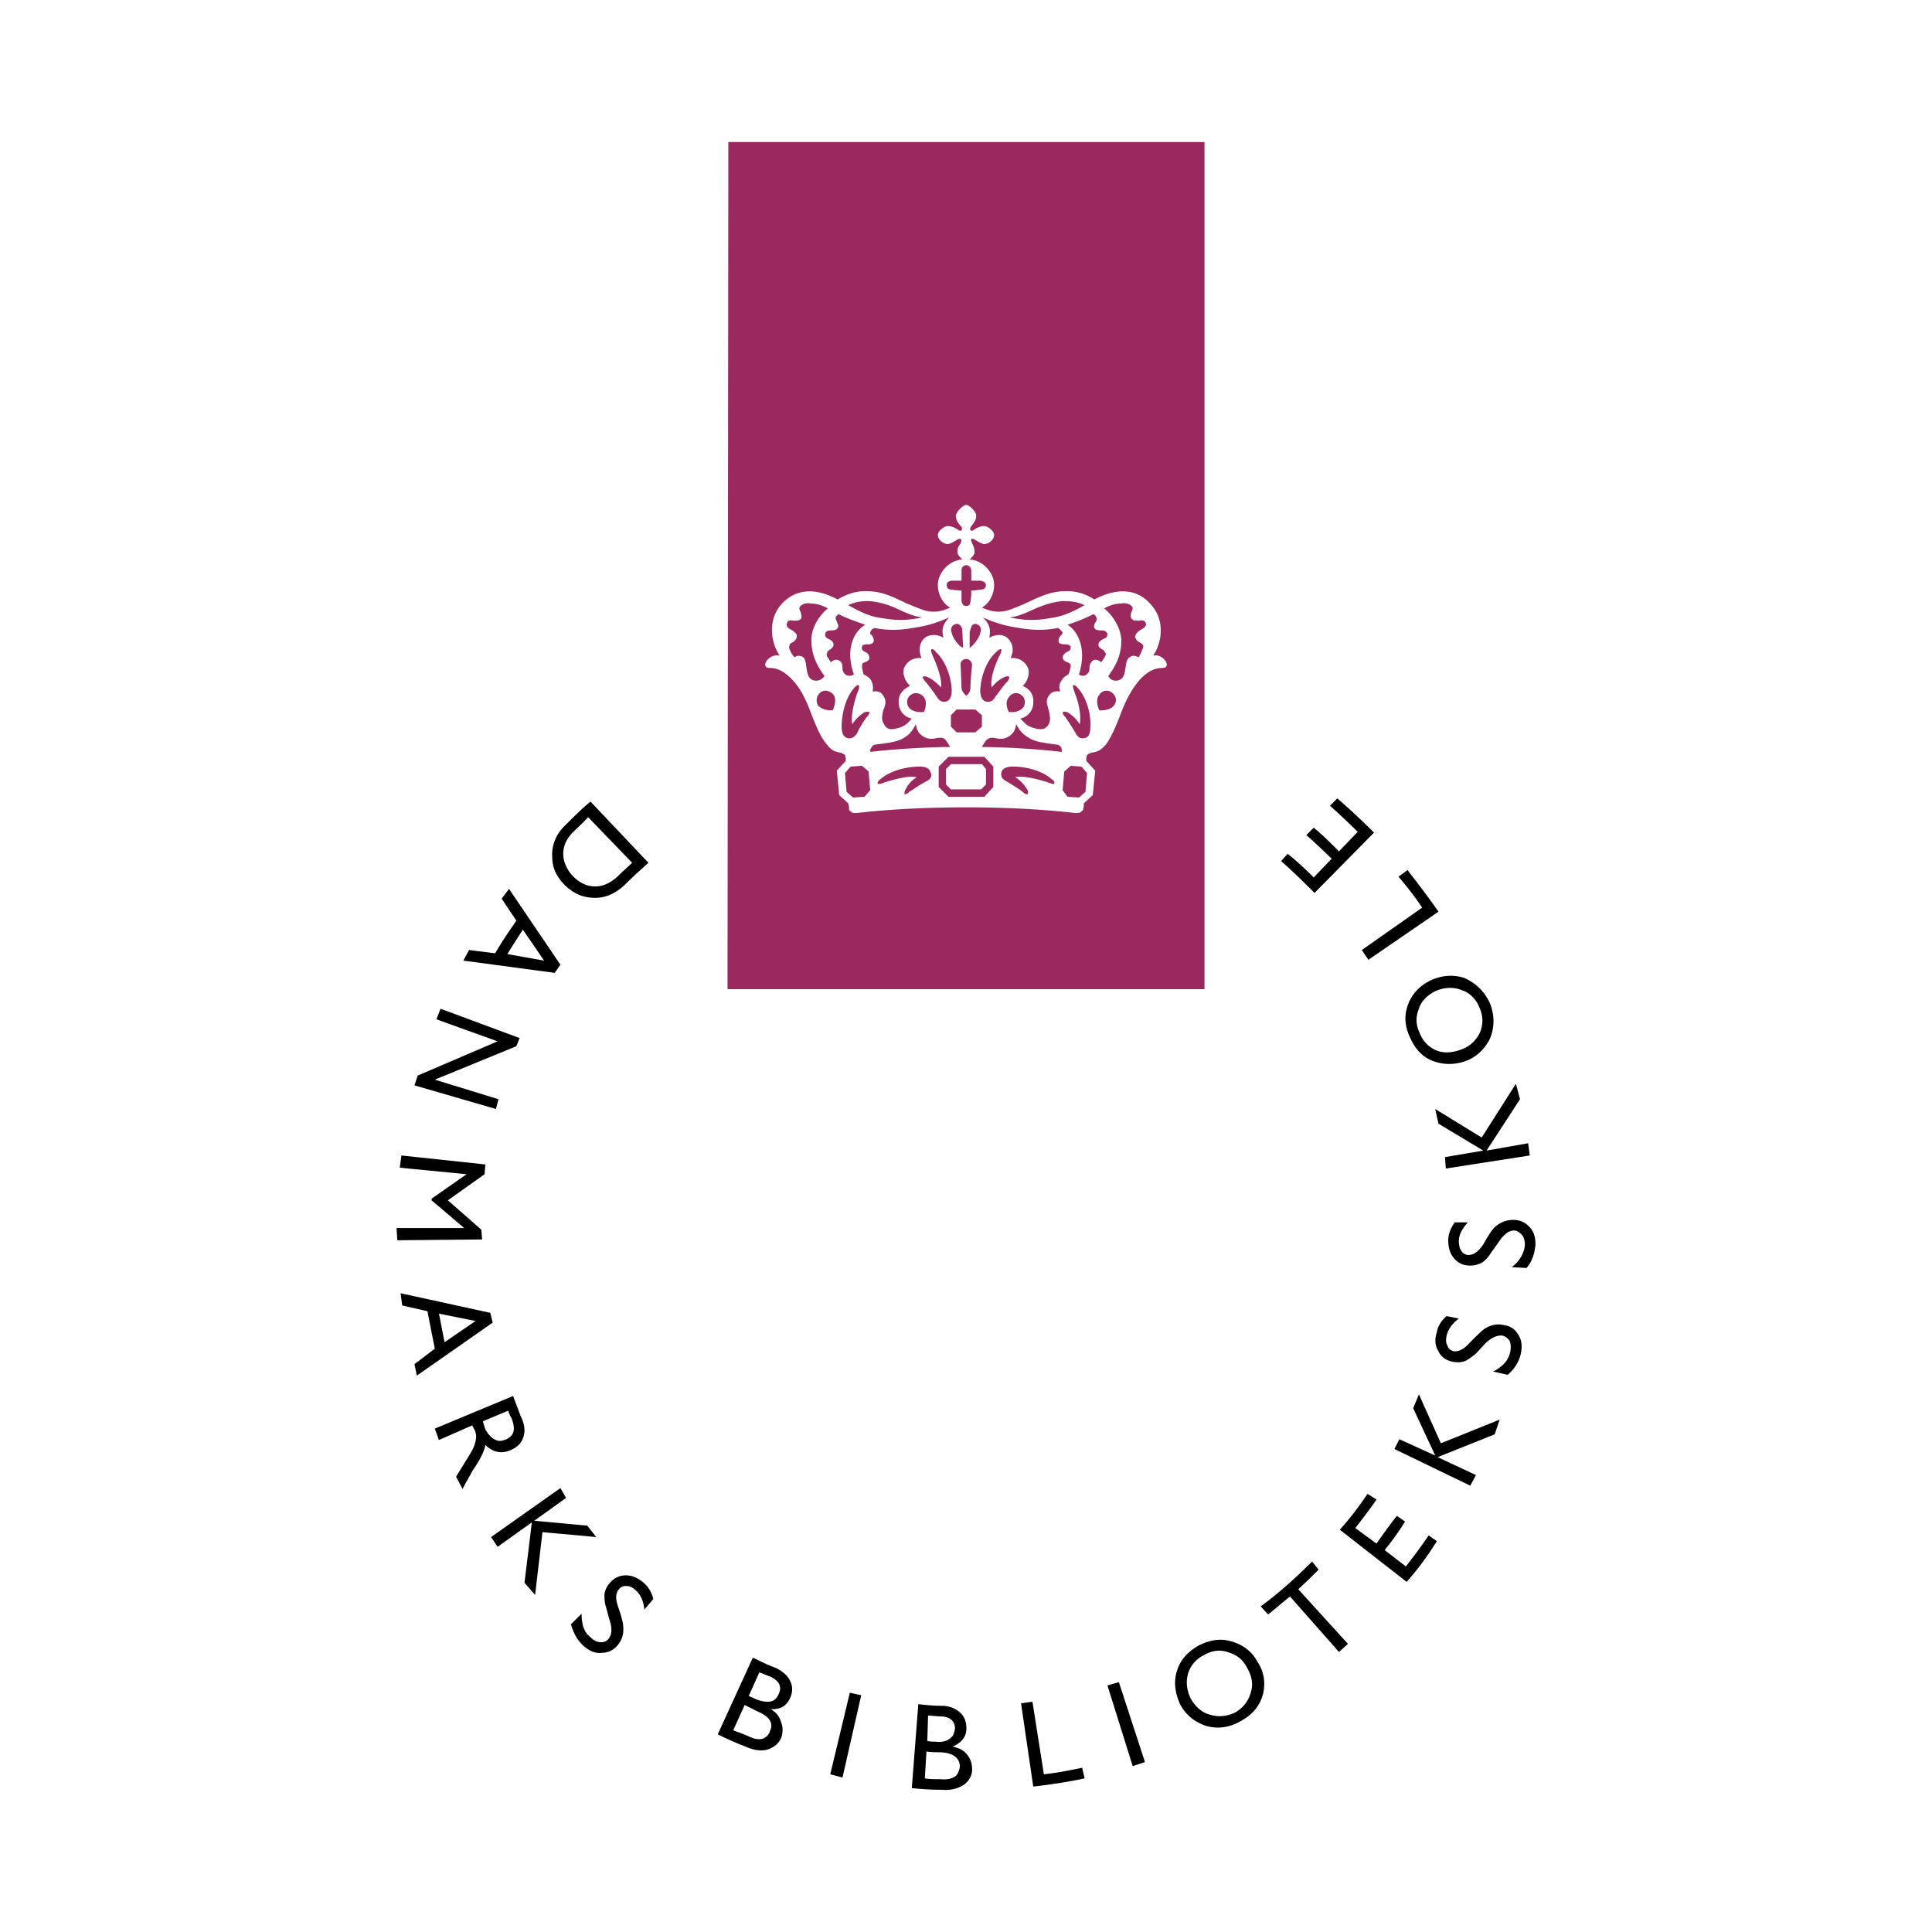 <svg xmlns="http://www.w3.org/2000/svg" width="2500" height="2500" viewBox="0 0 192.756 192.756"><g fill-rule="evenodd" clip-rule="evenodd"><path fill="#fff" d="M0 0h192.756v192.756H0V0z"/><path d="M55.91 96.248l-5.125-7.564-.732.976 1.464 2.196c-.732 1.058-1.464 2.115-2.115 3.253l-2.604-.325-.569 1.057 9.11 1.221.571-.814zm-5.287-1.057c.325-.569 1.139-1.79 1.546-2.44l2.115 3.091-3.661-.651zM151.488 133.178c.324.488.406 1.139.244 1.871-.164.812-.65 1.545-1.303 2.115l-1.463-.326c.977-.488 1.545-1.139 1.707-1.951.082-.408.082-.814-.08-1.139a1.27 1.27 0 0 0-.65-.488c-.488-.082-1.141.162-1.791.812l-.895.977c-.406.326-.732.568-1.057.732-.408.162-.814.162-1.303.08-.65-.162-1.139-.486-1.383-1.057-.324-.488-.406-1.139-.162-1.871.082-.568.406-1.139.977-1.627l1.221.244c-.652.488-1.059 1.059-1.221 1.709-.082.406-.082.732.08.977.082.324.326.486.57.568.488.082 1.057-.162 1.627-.812.732-.732 1.221-1.221 1.465-1.383.568-.408 1.301-.57 1.951-.408.652.082 1.14.408 1.466.977zM48.101 123.66l-8.459.082-.082-1.221h6.752l-3.254-2.765v-.162l3.497-2.442-6.67-.65.163-1.219 8.378.895-.081.974-3.66 2.604 3.335 2.93.081.974zM143.76 143.996l5.857-2.359-.488 1.465-5.693 2.277 3.822 1.789-.569 1.059-7.566-3.661.488-.976 3.58 1.627-2.197-4.719.57-1.383 2.196 4.881zM49.484 110.646l-8.134-2.359.325-.976 7.971-3.416-6.1-2.198.407-1.056 7.89 2.927-.325.815-8.135 3.334 6.345 1.953-.244.976zM56.398 88.358c.732.651 1.546 1.22 3.01 1.22 1.058 0 2.115-.488 3.01-1.383.732-.732 1.464-1.383 2.277-2.115l-5.775-6.101c-.731.57-1.545 1.383-2.44 2.278-.976.895-1.464 2.034-1.383 3.253-.001 1.14.487 2.034 1.301 2.848zm.894-5.45c.488-.488.977-.895 1.383-1.383l4.393 4.556c-.325.325-.895.813-1.301 1.22-.732.732-1.545 1.139-2.359 1.139s-1.545-.326-2.196-.976a3.52 3.52 0 0 1-.976-1.79c-.163-.976.162-1.953 1.056-2.766zM141.889 90.554c-.812-1.22-1.545-2.115-2.357-3.091l.895-.651c.895 1.139 2.195 2.847 3.09 4.148l-6.994 4.799-.652-.976 6.018-4.229zM147.828 113.492l3.416-5.367.406 1.545-3.336 5.125 4.149-.733.164 1.221-8.379 1.301-.08-1.139 3.822-.65-4.474-2.686-.325-1.463 4.637 2.846zM140.506 100.152c-.406 1.059-.406 2.115.164 3.336.488 1.139 1.219 1.951 2.277 2.359 1.057.406 2.195.406 3.334 0 1.059-.408 1.871-1.221 2.359-2.197.488-1.139.488-2.359 0-3.578-.568-1.221-1.465-2.035-2.604-2.523-1.057-.324-2.195-.242-3.254.244-1.055.488-1.868 1.303-2.276 2.359zm5.287-1.382c.814.244 1.465.895 1.791 1.709.406.895.406 1.707.08 2.521-.406.812-.975 1.383-1.871 1.709-.895.324-1.707.406-2.521.08-.732-.324-1.301-.895-1.627-1.709-.406-.895-.406-1.625-.08-2.439.244-.812.895-1.383 1.707-1.789.814-.327 1.708-.407 2.521-.082zM127.816 85.917l.65-.732c.732.569 1.629 1.383 2.604 2.359l1.789-1.871a71.036 71.036 0 0 0-2.521-2.359l.732-.732c.732.569 1.709 1.546 2.521 2.359l1.871-1.952a97.35 97.35 0 0 0-2.766-2.604l.732-.732a72.99 72.99 0 0 1 3.66 3.417l-5.938 6.019c-.974-.975-2.195-2.195-3.334-3.172zM48.915 130.982l-8.948-1.953.163 1.221 2.521.568c.244 1.303.488 2.521.732 3.742l-2.034 1.545.244 1.139 7.565-5.287-.243-.975zm-4.556 2.928c-.163-.732-.407-2.115-.569-2.848l3.66.732-3.091 2.116zM153.195 124.148c-.08.895-.324 1.709-.895 2.359l-1.463-.082c.812-.65 1.219-1.383 1.301-2.195 0-.406-.082-.814-.326-1.059-.244-.242-.488-.406-.73-.406-.57 0-1.059.406-1.547 1.139l-.812 1.139c-.244.408-.57.732-.814.895a2.29 2.29 0 0 1-1.219.326c-.732 0-1.221-.244-1.627-.732-.408-.488-.57-1.057-.57-1.789 0-.65.244-1.221.65-1.789h1.303c-.57.65-.895 1.219-.895 1.871 0 .406.08.732.242.975.164.244.408.408.732.408.488 0 .977-.326 1.465-1.059.488-.895.895-1.463 1.057-1.627a2.65 2.65 0 0 1 1.953-.812c.65 0 1.139.244 1.545.65.488.488.65 1.056.65 1.788zM65.183 159.533l-.895 1.057c-.082-.895-.407-1.545-.895-1.951-.244-.244-.57-.406-.895-.406s-.569.08-.732.324c-.325.326-.407.895-.082 1.789.326.977.488 1.547.488 1.871.082.732-.081 1.383-.569 1.953a2.005 2.005 0 0 1-1.545.732c-.651.08-1.22-.164-1.79-.652-.651-.568-1.058-1.301-1.302-2.195l1.058-1.059c0 1.059.244 1.873.895 2.359.326.326.651.488 1.058.488.244 0 .569-.08.732-.324.326-.408.407-1.059.082-1.953l-.325-1.221c-.163-.488-.163-.975-.163-1.301.082-.406.244-.812.569-1.139a2.005 2.005 0 0 1 1.546-.732c.65 0 1.22.244 1.79.732.487.407.812.978.975 1.628zM95.036 174.256c.977-.406 1.383-1.057 1.383-1.789 0-.65-.162-1.139-.569-1.547-.406-.406-1.058-.73-1.871-.73s-1.627-.082-2.359-.164l-.651 8.379c.895.082 1.871.162 3.01.162.976.082 1.708-.162 2.278-.568.488-.406.731-.895.731-1.465 0-.568-.162-1.057-.488-1.463-.325-.409-.732-.653-1.464-.815zm-2.441-3.092c.326 0 .977.082 1.221.082.976 0 1.464.488 1.464 1.221-.081.406-.163.732-.407.895-.326.326-.813.488-1.545.406-.244 0-.569 0-.813-.08l.08-2.524zm2.766 6.02c-.326.244-.814.408-1.545.326-.407 0-1.139 0-1.545-.082l.162-2.684c.407.082.977.082 1.464.082 1.22.08 1.871.568 1.871 1.463-.081.326-.163.65-.407.895zM84.787 168.887l1.138.244-1.87 8.217-1.221-.327 1.953-8.134zM107.969 176.371l.244 1.057c-1.463.326-3.578.652-5.125.814l-1.219-8.297 1.139-.164 1.139 7.24c1.464-.162 2.603-.406 3.822-.65zM111.631 167.83l2.601 7.971-1.22.408-2.522-8.053 1.141-.326zM77.303 166.365c-.732-.244-1.464-.65-2.196-.977l-3.498 7.646c.814.408 1.708.814 2.766 1.221.895.406 1.708.488 2.359.244.569-.244.976-.57 1.22-1.139.163-.488.163-1.057 0-1.465-.163-.568-.407-.977-1.058-1.383 1.058.082 1.626-.406 1.952-1.139.244-.568.244-1.139 0-1.627-.244-.566-.812-1.055-1.545-1.381zm-.488 6.346c-.081.324-.325.568-.65.732-.407.162-.895.08-1.546-.244-.406-.164-1.057-.406-1.464-.57l1.139-2.521 1.302.65c1.138.488 1.626 1.138 1.219 1.953zm.895-3.742c-.163.406-.407.65-.651.732-.407.162-.976.08-1.627-.162a6.47 6.47 0 0 0-.732-.326l1.058-2.359c.244.082.813.326 1.057.406.895.408 1.221.976.895 1.709zM122.855 163.764c-1.059-.326-2.115-.164-3.254.406-1.139.65-1.871 1.463-2.197 2.604-.324 1.057-.162 2.113.326 3.252.57 1.059 1.383 1.709 2.441 2.115 1.219.408 2.439.244 3.578-.406 1.221-.65 1.953-1.545 2.277-2.766.244-1.139.082-2.195-.568-3.172-.569-1.059-1.464-1.709-2.603-2.033zm1.952 5.043c-.244.895-.73 1.545-1.545 2.033-.812.406-1.709.488-2.521.244-.895-.244-1.465-.814-1.953-1.627-.406-.895-.486-1.709-.244-2.521a3.007 3.007 0 0 1 1.547-1.789c.812-.488 1.627-.57 2.359-.326.895.244 1.545.732 1.951 1.545.488.814.65 1.626.406 2.441zM51.029 144.646c.651-.324 1.058-.73 1.22-1.383.163-.568.082-1.219-.325-2.033l-.732-1.951-7.809 3.254.407 1.139 3.335-1.465c.082.244.163.326.244.488.163.406.163.732.081 1.057-.081.488-.325.977-.895 1.871l-1.057 1.709.651 1.221c.325-.652.732-1.303.976-1.791.407-.568 1.22-1.871 1.301-2.602.814.813 1.709.895 2.603.486zm-1.545-.974c-.407-.164-.732-.488-1.058-1.059-.081-.244-.162-.488-.244-.812l2.521-1.059c.081.244.163.488.325.732.407 1.059.326 1.709-.488 2.115-.405.163-.731.245-1.056.083zM59.489 153.352l-5.368-.489-.733 6.264-1.057-1.221.732-6.019-3.417 2.439-.65-.974 6.914-4.881.569.976-3.172 2.278 5.287.488.895 1.139zM142.539 153.188l.814.57a29.043 29.043 0 0 1-3.01 4.066l-6.67-5.205c.895-.977 1.953-2.359 2.766-3.58l.895.57c-.488.732-1.301 1.789-2.115 2.848l2.115 1.545c.57-.814 1.383-1.953 2.033-2.766l.814.568c-.488.814-1.303 1.953-2.033 2.848l2.113 1.627a49.868 49.868 0 0 0 2.278-3.091zM129.525 158.557l4.961 5.451-.895.812-4.881-5.531c-.65.488-1.463 1.221-2.195 1.789l-.732-.812c1.789-1.303 3.498-2.848 5.125-4.475l.65.814c-.488.487-1.3 1.301-2.033 1.952z"/><path fill="#9a2a5d" d="M72.585 98.689h47.587V14.173H72.667l-.082 84.516z"/><path d="M96.418 50.371c.244 0 .976.651.976 1.057 0 .325-.08.569-.488 1.058-.081.163-.163.244-.081.407.081.082.245.082.407-.082.406-.244.65-.325.977-.325.324 0 .975.488.975.895 0 .407-.488.895-.975.895-.244 0-.652-.244-.895-.407-.164-.081-.327-.163-.408-.081-.081.081 0 .162.081.406.083.244.245.407.245.895 0 .244-.245.488-.488.732 1.383.082 2.439 1.383 2.439 2.521 0 .977-.488 1.871-1.219 2.278.812.326 1.139.407 1.707.407.732 0 1.465-.325 2.604-.813 1.057-.488 2.277-1.139 3.66-1.22 1.303-.082 2.197.162 3.254.813 2.277-1.22 4.311-1.057 5.613.488 1.383 1.464 1.221 3.66.244 5.125.65-.163 1.139.325 1.301.65.162.326 0 .57-.324.57-.732 0-1.385.244-2.197 1.057-.814.895-1.465 2.034-2.033 3.579-.57 1.464-.977 2.359-1.465 3.01-.568.651-.895.732-1.465.813-.162.081-.244.081-.406.244-.08.163-.08.325-.08.569l.895.976-.244 2.44-.895.813v.326c-.082.326-.082.407-.244.488-.164.163-.244.163-.57.163-3.578-.407-7.238-.569-10.9-.569-3.742 0-7.402.163-10.981.569-.326 0-.407 0-.57-.163-.163-.082-.163-.163-.163-.488l-.081-.326-.895-.813-.244-2.44.895-.976c0-.244 0-.407-.082-.569-.163-.163-.244-.163-.407-.244-.488-.081-.895-.163-1.383-.813-.569-.651-.976-1.545-1.545-3.01-.569-1.545-1.139-2.684-2.033-3.579-.813-.813-1.464-1.057-2.196-1.057-.325 0-.488-.244-.325-.57.162-.325.65-.813 1.383-.65-.977-1.464-1.139-3.661.163-5.125 1.382-1.545 3.335-1.708 5.612-.488 1.139-.651 2.034-.895 3.254-.813 1.464.081 2.603.731 3.66 1.22 1.22.488 1.871.813 2.603.813.569 0 .977-.081 1.708-.407-.731-.407-1.22-1.301-1.22-2.278 0-1.139 1.057-2.44 2.44-2.521-.244-.244-.488-.488-.488-.732 0-.488.163-.651.325-.895.082-.244.082-.325 0-.406-.081-.082-.244 0-.406.081-.244.163-.651.407-.896.407-.487 0-.976-.488-.976-.895 0-.406.651-.895.976-.895.326 0 .57.082.977.325.163.163.325.163.407.082.082-.163.082-.244-.082-.407-.406-.488-.488-.732-.488-1.058.082-.406.732-1.057 1.057-1.057zm-4.229 20.661s.406-.895 0-1.464c-.325-.407-.895-.569-1.302-.244-.407.244-.488.813-.244 1.22.488.651 1.546.488 1.546.488zm-9.11-.162s.488-.977.081-1.546c-.325-.406-.895-.569-1.301-.244s-.488.895-.244 1.302c.488.569 1.464.488 1.464.488zm4.962-9.193c1.464.244 2.44.244 3.986-.081-.813-.082-1.546-.407-2.603-.895a8.263 8.263 0 0 0-2.685-.732c-.895 0-1.383.082-2.115.407 1.464.813 2.196 1.139 3.417 1.301zm6.344 12.202c-.163-.244-.407-.326-.895-.244-.407.082-.895.163-1.382-.163-.488-.325-.651-.65-.732-1.22-.407.732-.569.976-1.22 1.382s-1.627.488-2.766.651a.448.448 0 0 0-.407.244c-.163.163-.163.325-.163.488 2.766-.326 6.182-.488 7.971-.488-.081-.162-.244-.406-.406-.65zm-7.727 3.091l-.651-.569-1.139.081-.569.65.163 1.871.65.569 1.139-.081.569-.651-.162-1.87zm6.751-11.876c-.163-.244-.244-.325-.488-.325-.082.244.082.488.163.732.488 1.058.895 2.278.813 3.091-.407-.407-.732-.732-1.22-.976-.325-.163-.488-.163-.65-.082.082.163.163.326.325.488.325.407.895 1.139 1.139 1.546.326.488.651.488.976.407.325-.163.488-.488.488-1.139-.082-1.546-.732-3.01-1.546-3.742zm-9.436 7.402c0 .732.244 1.057.569 1.139s.651 0 .977-.488c.163-.407.65-1.22.976-1.627.163-.163.244-.325.244-.488-.081 0-.325-.082-.569.081a3.807 3.807 0 0 0-1.139 1.139c-.163-.814.163-2.115.488-3.092.163-.325.244-.569.163-.813-.244 0-.326.163-.488.326-.733.813-1.221 2.359-1.221 3.823zm3.905 5.206c-.163.163-.326.244-.326.488.244.082.488-.081.813-.163 1.058-.325 2.277-.651 3.091-.488-.488.325-.813.65-1.058 1.139-.162.244-.162.406-.162.569.162 0 .325-.082.488-.244.488-.325 1.22-.813 1.708-1.058.488-.244.57-.569.407-.895-.081-.325-.407-.569-1.057-.569-1.545.001-3.01.489-3.904 1.221zm8.134-14.641c0-.244 0-.326-.082-.488-.163-.325-.488-.407-.732-.244-.244.081-.407.488-.244.813.081.407.407.895.813 1.302.081.082.244.163.325.163l-.08-1.546zm-1.302-1.465c-1.464.651-2.521.895-3.66 1.058-1.383.244-2.522.244-3.823 0-.082.081-.163.081-.244.163-.082.082-.163.244-.163.325 0 .163.081.163.163.244.163.244.244.488.163.651-.082.163-.244.244-.488.244-.488 0-.651.081-.651.244-.082.244.082.406.244.488.407.163.488.407.488.651 0 .163-.163.325-.488.406-.082.082-.163.082-.244.163v.244c0 .325.082.488.163.813.325.163.488.244.732.57.163.325.244.65.163 1.139.407-.081.814 0 1.058.406.325.488.244.895 0 1.465-.163.65-.163 1.057.082 1.383.244.569.813.569 1.301.406.732-.163 1.058-.488 1.464-.976-.651-.082-1.301-.732-1.301-1.545-.082-.813.406-1.383 1.139-1.708-.407-.326-.895-1.221-.569-1.871.325-.651.976-.976 1.708-.895-.325-.732-.244-1.546.326-2.034.569-.406 1.301-.325 1.871 0-.247-.732-.084-1.383.566-2.034zm-8.377.733c-.977-.326-1.871-.651-2.685-1.058l-.244.244c-.081.163 0 .326.082.488.081.244.244.407.081.651-.081.163-.244.244-.732.244-.326 0-.488.163-.488.325-.082.244.081.406.244.488.569.244.569.488.569.651 0 .163-.163.325-.407.488-.163.081-.244.244-.244.325-.081.081 0 .163 0 .325.163.163.244.407.407.569.244-.244.57-.325.813-.163.244.163.326.326.326.732s.163.569.407.732c.244.081.488.081.732-.082-.895-2.519-.001-4.309 1.139-4.959zm-5.37 1.626c-.081-1.22.732-2.521 1.627-3.253-.569-.326-1.139-.488-1.708-.488-.244-.081-.732 0-.895.163-.163.082-.326.244-.163.57.163.325.163.65.082.813-.244.163-.244.163-.813.163-.326-.081-.488 0-.57.244-.081.244 0 .407.244.569.569.326.732.488.732.732s-.163.488-.488.65c-.163.082-.244.163-.244.326-.081.163 0 .325.082.488.082.244.244.407.407.651.325-.244.651-.163.895 0 .244.244.244.651.325 1.139.082.487.163.976.651 1.139.488.162.895-.082 1.139-.407-.896-1.221-1.303-2.279-1.303-3.499zm21.15 6.589c.244-.407.162-.976-.244-1.22-.406-.325-.977-.163-1.221.244-.488.569 0 1.464 0 1.464s.977.163 1.465-.488zm9.03-.163c.324-.407.244-.977-.244-1.302-.408-.325-.977-.162-1.221.244-.488.569 0 1.546 0 1.546s1.056.082 1.465-.488zm-2.93-10.005c-.732-.325-1.301-.407-2.195-.407-.895.082-1.709.326-2.686.732-1.057.488-1.789.813-2.602.895 1.545.325 2.602.325 3.984.081 1.222-.162 2.036-.488 3.499-1.301zM97.965 74.53c1.871 0 5.205.163 7.971.488 0-.163 0-.326-.08-.488-.164-.163-.244-.244-.488-.244-1.139-.163-2.035-.244-2.686-.651s-.895-.65-1.301-1.382c-.082.569-.244.895-.732 1.22s-.977.244-1.383.163-.65 0-.895.244c-.162.243-.326.487-.406.65zm8.053 4.311l.488.651 1.139.081.65-.569.162-1.871-.568-.65-1.059-.081-.65.569-.162 1.87zm-8.217-10.005c0 .65.164.976.488 1.139.326.082.732.082.977-.407.326-.407.814-1.139 1.221-1.546.162-.162.162-.325.244-.488-.164-.082-.326-.082-.65.082-.488.244-.814.569-1.141.976-.162-.813.244-2.034.732-3.091.164-.244.244-.488.244-.732-.244 0-.324.082-.568.325-.815.732-1.465 2.196-1.547 3.742zm9.761-.163c-.162-.163-.244-.326-.488-.326-.08.244.082.488.164.813.406.977.65 2.278.486 3.092a3.773 3.773 0 0 0-1.139-1.139c-.244-.163-.406-.081-.568-.081 0 .163.082.325.244.488.324.407.812 1.22 1.057 1.627.244.488.57.569.895.488.406-.082.57-.407.57-1.139.08-1.464-.488-3.01-1.221-3.823zm-6.507 7.809c-.73 0-1.057.244-1.139.569-.08.325 0 .651.488.895.406.244 1.221.732 1.627 1.058.162.163.326.244.488.244.082-.163.082-.325-.082-.569a3.784 3.784 0 0 0-1.139-1.139c.814-.163 2.115.163 3.172.488.244.082.57.244.732.163 0-.244-.08-.325-.324-.488-.814-.733-2.358-1.221-3.823-1.221zm-4.311-11.876c.082 0 .163-.081.244-.163.407-.407.733-.895.813-1.302.164-.325 0-.732-.244-.813-.242-.163-.569-.082-.65.244-.081.163-.081.244-.163.488v1.546zm1.951-.977c.57-.325 1.303-.406 1.791 0 .568.488.732 1.302.324 2.034.732-.082 1.383.244 1.709.895.326.65-.082 1.545-.488 1.871.732.325 1.139.895 1.057 1.708 0 .813-.65 1.464-1.301 1.545.488.488.732.813 1.465.976.568.163 1.057.163 1.383-.406.162-.326.162-.732 0-1.383-.164-.57-.326-.977 0-1.465.324-.406.65-.487 1.139-.406-.162-.488-.082-.813.162-1.139.164-.326.406-.407.65-.57.164-.325.164-.488.244-.813 0-.082 0-.163-.08-.244 0-.082-.164-.082-.244-.163-.326-.081-.406-.244-.488-.406 0-.244.162-.488.488-.651.244-.082.324-.244.324-.488-.08-.163-.244-.244-.65-.244-.324 0-.488-.082-.568-.244 0-.163 0-.407.244-.651.08-.082.08-.082.162-.244 0-.081-.162-.244-.244-.325s-.082-.082-.244-.163c-1.221.244-2.441.244-3.822 0-1.141-.163-2.197-.407-3.662-1.058.731.652.813 1.303.649 2.034zm8.95 3.661c.244.163.406.163.65.082.244-.163.406-.325.406-.732s.162-.57.326-.732c.244-.163.568-.081.812.163.164-.163.326-.406.408-.569.08-.163.08-.244.08-.325-.08-.082-.162-.244-.244-.325-.324-.163-.488-.325-.488-.488 0-.163 0-.407.57-.651.244-.082.324-.244.324-.488-.08-.163-.242-.325-.486-.325-.57 0-.732-.082-.814-.244-.082-.244 0-.407.162-.651a.515.515 0 0 0 0-.488c-.08-.081-.08-.163-.244-.244-.812.406-1.627.732-2.602 1.058 1.057.648 1.952 2.438 1.14 4.959zm2.927.163c.162.326.57.569 1.059.407.486-.163.568-.651.65-1.139.08-.488.08-.895.406-1.139.244-.163.488-.244.895 0a2.48 2.48 0 0 0 .326-.651c.08-.163.162-.325.162-.488a.636.636 0 0 0-.326-.326c-.324-.163-.488-.407-.488-.65.082-.244.164-.407.732-.732.244-.163.406-.325.326-.569-.082-.244-.326-.325-.65-.244-.488 0-.57 0-.732-.163s-.162-.488 0-.813c.162-.326 0-.488-.162-.57-.164-.163-.652-.244-.896-.163-.568 0-1.139.163-1.707.488.895.732 1.707 2.033 1.707 3.253s-.407 2.279-1.302 3.499zm-15.943 8.053l-.976.976v2.034l.976.976h3.58l.895-.976v-2.034l-.895-.976h-3.58zm1.789-6.101c.244-.163.407-.487.407-.813s.081-1.79.162-2.196c0-.407-.325-.651-.569-.651-.325 0-.65.244-.569.651 0 .407.082 1.871.082 2.196s.244.65.487.813zm.896 3.661l.65-.57v-1.139l-.65-.569h-1.872l-.57.569v1.139l.57.57h1.872zm-2.441 3.172l-.488.488v1.545l.488.488h3.01l.488-.488v-1.545l-.406-.488h-3.092zm1.953-16.269c.081-.325.081-1.057.081-1.057s.488 0 .814-.082c.406 0 .568-.081.65-.407 0-.325-.326-.488-.65-.488h-.814v-.977c0-.326-.244-.569-.488-.569-.325 0-.488.244-.488.569v.977h-.895c-.325 0-.65.163-.569.488 0 .326.244.407.569.407.326.082.895.082.895.082v1.057c.082.326.163.488.488.488.244.001.407-.162.407-.488z" fill="#fff"/></g></svg>